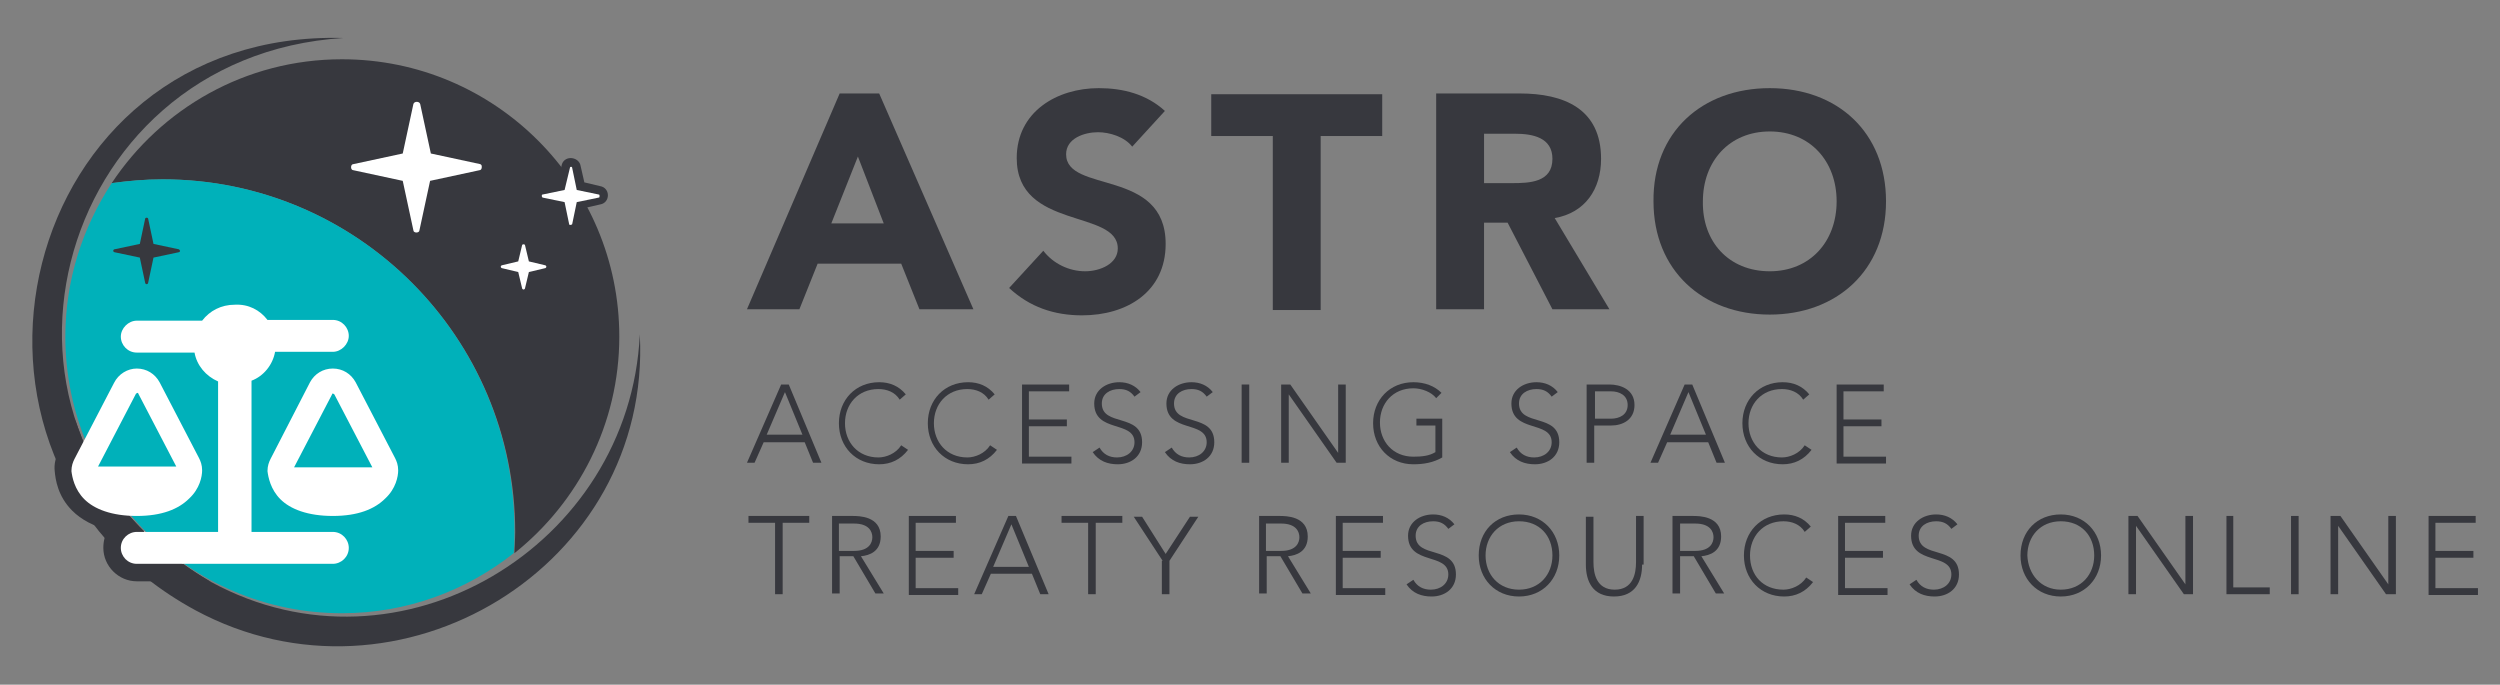<?xml version="1.0" encoding="utf-8"?>
<!-- Generator: Adobe Illustrator 26.4.1, SVG Export Plug-In . SVG Version: 6.00 Build 0)  -->
<svg version="1.1" id="Layer_1" xmlns="http://www.w3.org/2000/svg" xmlns:xlink="http://www.w3.org/1999/xlink" x="0px" y="0px"
	 viewBox="0 0 329 90.1" style="enable-background:new 0 0 329 90.1;" xml:space="preserve">
<rect x="0" y="0" width="329" height="90.1" fill="#808080" stroke="none"/>
<style type="text/css">
	.st0{fill:#37383E;}
	.st1{fill:#00B1BA;}
	.st2{fill:none;}
	.st3{fill:#FFFFFF;}
</style>
<g>
	<g>
		<g>
			<path class="st0" d="M102.8,50.6h1l4.3,10.3h-1.1l-1.1-2.7h-5.4l-1.2,2.7h-1L102.8,50.6z M103.3,51.6l-2.4,5.6h4.7L103.3,51.6z"
				/>
			<path class="st0" d="M119.5,59.2c-1,1.3-2.3,1.9-3.8,1.9c-3.1,0-5.3-2.3-5.3-5.4c0-3.1,2.2-5.4,5.3-5.4c1.4,0,2.6,0.5,3.5,1.6
				l-0.8,0.7c-0.6-1-1.7-1.4-2.8-1.4c-2.7,0-4.4,2-4.4,4.5s1.7,4.5,4.4,4.5c1,0,2.3-0.5,3-1.6L119.5,59.2z"/>
			<path class="st0" d="M131.2,59.2c-1,1.3-2.3,1.9-3.8,1.9c-3.1,0-5.3-2.3-5.3-5.4c0-3.1,2.2-5.4,5.3-5.4c1.4,0,2.6,0.5,3.5,1.6
				l-0.8,0.7c-0.6-1-1.7-1.4-2.8-1.4c-2.7,0-4.4,2-4.4,4.5s1.7,4.5,4.4,4.5c1,0,2.3-0.5,3-1.6L131.2,59.2z"/>
			<path class="st0" d="M134.4,50.6h6.3v0.9h-5.3v3.7h5v0.9h-5v4h5.6v0.9h-6.5V50.6z"/>
			<path class="st0" d="M144.7,58.9c0.5,0.9,1.3,1.3,2.3,1.3c1.3,0,2.3-0.8,2.3-2c0-2.9-5.3-1.2-5.3-5.1c0-1.8,1.6-2.8,3.3-2.8
				c1.1,0,2.1,0.4,2.8,1.3l-0.8,0.6c-0.5-0.7-1.1-1-2-1c-1.2,0-2.3,0.6-2.3,1.9c0,3.1,5.3,1.2,5.3,5.1c0,1.9-1.5,2.9-3.2,2.9
				c-1.3,0-2.5-0.4-3.3-1.6L144.7,58.9z"/>
			<path class="st0" d="M154.2,58.9c0.5,0.9,1.3,1.3,2.3,1.3c1.3,0,2.3-0.8,2.3-2c0-2.9-5.3-1.2-5.3-5.1c0-1.8,1.6-2.8,3.3-2.8
				c1.1,0,2.1,0.4,2.8,1.3l-0.8,0.6c-0.5-0.7-1.1-1-2-1c-1.2,0-2.3,0.6-2.3,1.9c0,3.1,5.3,1.2,5.3,5.1c0,1.9-1.5,2.9-3.2,2.9
				c-1.3,0-2.5-0.4-3.3-1.6L154.2,58.9z"/>
			<path class="st0" d="M163.4,50.6h1v10.3h-1V50.6z"/>
			<path class="st0" d="M168.6,50.6h1.2l6.3,9h0v-9h1v10.3h-1.2l-6.3-9h0v9h-1V50.6z"/>
			<path class="st0" d="M189.8,60.2c-1.2,0.7-2.5,0.9-3.8,0.9c-3.1,0-5.3-2.3-5.3-5.4c0-3.1,2.2-5.4,5.3-5.4c1.5,0,2.8,0.5,3.7,1.4
				l-0.7,0.7c-0.6-0.8-1.9-1.3-3-1.3c-2.7,0-4.4,2-4.4,4.5s1.7,4.5,4.4,4.5c1.1,0,2.1-0.1,2.9-0.6v-3.5h-2.5v-0.9h3.4V60.2z"/>
			<path class="st0" d="M199.6,58.9c0.5,0.9,1.3,1.3,2.3,1.3c1.3,0,2.3-0.8,2.3-2c0-2.9-5.3-1.2-5.3-5.1c0-1.8,1.6-2.8,3.3-2.8
				c1.1,0,2.1,0.4,2.8,1.3l-0.8,0.6c-0.5-0.7-1.1-1-2-1c-1.2,0-2.3,0.6-2.3,1.9c0,3.1,5.3,1.2,5.3,5.1c0,1.9-1.5,2.9-3.2,2.9
				c-1.3,0-2.5-0.4-3.3-1.6L199.6,58.9z"/>
			<path class="st0" d="M208.8,50.6h3c1.4,0,3.3,0.6,3.3,2.7c0,1.9-1.5,2.7-3.1,2.7h-2.2v4.9h-1V50.6z M209.8,55.1h2.2
				c1.1,0,2.2-0.5,2.2-1.8c0-1.3-1.1-1.8-2.2-1.8h-2.1V55.1z"/>
			<path class="st0" d="M221.7,50.6h1l4.3,10.3h-1.1l-1.1-2.7h-5.4l-1.2,2.7h-1L221.7,50.6z M222.2,51.6l-2.4,5.6h4.7L222.2,51.6z"
				/>
			<path class="st0" d="M238.4,59.2c-1,1.3-2.3,1.9-3.8,1.9c-3.1,0-5.3-2.3-5.3-5.4c0-3.1,2.2-5.4,5.3-5.4c1.4,0,2.6,0.5,3.5,1.6
				l-0.8,0.7c-0.6-1-1.7-1.4-2.8-1.4c-2.7,0-4.4,2-4.4,4.5s1.7,4.5,4.4,4.5c1,0,2.3-0.5,3-1.6L238.4,59.2z"/>
			<path class="st0" d="M241.6,50.6h6.3v0.9h-5.3v3.7h5v0.9h-5v4h5.6v0.9h-6.5V50.6z"/>
			<path class="st0" d="M102,68.8h-3.5v-0.9h8v0.9h-3.5v9.4h-1V68.8z"/>
			<path class="st0" d="M109.5,67.9h2.7c0.8,0,3.7,0,3.7,2.7c0,2-1.5,2.5-2.6,2.6l3,4.9h-1.1l-2.9-4.9h-1.8v4.9h-1V67.9z
				 M110.4,72.5h2c2,0,2.4-1.1,2.4-1.8c0-0.7-0.4-1.8-2.4-1.8h-2V72.5z"/>
			<path class="st0" d="M119.5,67.9h6.3v0.9h-5.3v3.7h5v0.9h-5v4h5.6v0.9h-6.5V67.9z"/>
			<path class="st0" d="M132.7,67.9h1l4.3,10.3h-1.1l-1.1-2.7h-5.4l-1.2,2.7h-1L132.7,67.9z M133.1,69l-2.4,5.6h4.7L133.1,69z"/>
			<path class="st0" d="M143.2,68.8h-3.5v-0.9h8v0.9h-3.5v9.4h-1V68.8z"/>
			<path class="st0" d="M153,73.8l-3.8-5.8h1.1l3.1,4.9l3.2-4.9h1.1l-3.8,5.8v4.4h-1V73.8z"/>
			<path class="st0" d="M165.7,67.9h2.7c0.8,0,3.7,0,3.7,2.7c0,2-1.5,2.5-2.6,2.6l3,4.9h-1.1l-2.9-4.9h-1.8v4.9h-1V67.9z
				 M166.6,72.5h2c2,0,2.4-1.1,2.4-1.8c0-0.7-0.4-1.8-2.4-1.8h-2V72.5z"/>
			<path class="st0" d="M175.7,67.9h6.3v0.9h-5.3v3.7h5v0.9h-5v4h5.6v0.9h-6.5V67.9z"/>
			<path class="st0" d="M186,76.3c0.5,0.9,1.3,1.3,2.3,1.3c1.3,0,2.3-0.8,2.3-2c0-2.9-5.3-1.2-5.3-5.1c0-1.8,1.6-2.8,3.3-2.8
				c1.1,0,2.1,0.4,2.8,1.3l-0.8,0.6c-0.5-0.7-1.1-1-2-1c-1.2,0-2.3,0.6-2.3,1.9c0,3.1,5.3,1.2,5.3,5.1c0,1.9-1.5,2.9-3.2,2.9
				c-1.3,0-2.5-0.4-3.3-1.6L186,76.3z"/>
			<path class="st0" d="M199.9,67.7c3.1,0,5.3,2.3,5.3,5.4c0,3.1-2.2,5.4-5.3,5.4c-3.1,0-5.3-2.3-5.3-5.4
				C194.6,69.9,196.8,67.7,199.9,67.7z M199.9,77.6c2.7,0,4.4-2,4.4-4.5c0-2.6-1.7-4.5-4.4-4.5s-4.4,2-4.4,4.5
				C195.5,75.6,197.2,77.6,199.9,77.6z"/>
			<path class="st0" d="M216.1,74.3c0,2.2-0.9,4.2-3.7,4.2s-3.7-2-3.7-4.2v-6.3h1V74c0,1.5,0.4,3.6,2.8,3.6c2.4,0,2.8-2.1,2.8-3.6
				v-6.1h1V74.3z"/>
			<path class="st0" d="M220.1,67.9h2.7c0.8,0,3.7,0,3.7,2.7c0,2-1.5,2.5-2.6,2.6l3,4.9h-1.1l-2.9-4.9h-1.8v4.9h-1V67.9z
				 M221.1,72.5h2c2,0,2.4-1.1,2.4-1.8c0-0.7-0.4-1.8-2.4-1.8h-2V72.5z"/>
			<path class="st0" d="M238.6,76.6c-1,1.3-2.3,1.9-3.8,1.9c-3.1,0-5.3-2.3-5.3-5.4c0-3.1,2.2-5.4,5.3-5.4c1.4,0,2.6,0.5,3.5,1.6
				l-0.8,0.7c-0.6-1-1.7-1.4-2.8-1.4c-2.7,0-4.4,2-4.4,4.5c0,2.6,1.7,4.5,4.4,4.5c1,0,2.3-0.5,3-1.6L238.6,76.6z"/>
			<path class="st0" d="M241.8,67.9h6.3v0.9h-5.3v3.7h5v0.9h-5v4h5.6v0.9h-6.5V67.9z"/>
			<path class="st0" d="M252.2,76.3c0.5,0.9,1.3,1.3,2.3,1.3c1.3,0,2.3-0.8,2.3-2c0-2.9-5.3-1.2-5.3-5.1c0-1.8,1.6-2.8,3.3-2.8
				c1.1,0,2.1,0.4,2.8,1.3l-0.8,0.6c-0.5-0.7-1.1-1-2-1c-1.2,0-2.3,0.6-2.3,1.9c0,3.1,5.3,1.2,5.3,5.1c0,1.9-1.5,2.9-3.2,2.9
				c-1.3,0-2.5-0.4-3.3-1.6L252.2,76.3z"/>
			<path class="st0" d="M271.2,67.7c3.1,0,5.3,2.3,5.3,5.4c0,3.1-2.2,5.4-5.3,5.4c-3.1,0-5.3-2.3-5.3-5.4
				C265.9,69.9,268.1,67.7,271.2,67.7z M271.2,77.6c2.7,0,4.4-2,4.4-4.5c0-2.6-1.7-4.5-4.4-4.5c-2.7,0-4.4,2-4.4,4.5
				C266.9,75.6,268.6,77.6,271.2,77.6z"/>
			<path class="st0" d="M280.1,67.9h1.2l6.3,9h0v-9h1v10.3h-1.2l-6.3-9h0v9h-1V67.9z"/>
			<path class="st0" d="M292.9,67.9h1v9.4h4.8v0.9h-5.7V67.9z"/>
			<path class="st0" d="M301.5,67.9h1v10.3h-1V67.9z"/>
			<path class="st0" d="M306.8,67.9h1.2l6.3,9h0v-9h1v10.3H314l-6.3-9h0v9h-1V67.9z"/>
			<path class="st0" d="M319.5,67.9h6.3v0.9h-5.3v3.7h5v0.9h-5v4h5.6v0.9h-6.5V67.9z"/>
		</g>
		<g>
			<path class="st0" d="M110.5,12.3h5.2l12.4,28.4H121l-2.4-6h-11l-2.4,6h-6.9L110.5,12.3z M112.9,20.6l-3.5,8.8h6.9L112.9,20.6z"/>
			<path class="st0" d="M149,19.3c-1-1.3-3-1.9-4.5-1.9c-1.8,0-4.2,0.8-4.2,2.9c0,5.2,13.1,1.8,13.1,11.8c0,6.3-5.1,9.4-11,9.4
				c-3.7,0-6.9-1.1-9.6-3.6l4.5-4.9c1.3,1.7,3.4,2.7,5.5,2.7c2,0,4.3-1,4.3-3c0-5.2-13.3-2.4-13.3-11.9c0-6.1,5.3-9.2,10.8-9.2
				c3.2,0,6.3,0.8,8.7,3L149,19.3z"/>
			<path class="st0" d="M167.5,17.9h-8.1v-5.5h22.5v5.5h-8.1v22.9h-6.3V17.9z"/>
			<path class="st0" d="M189,12.3h11c5.8,0,10.7,2,10.7,8.6c0,4-2.1,7.1-6.1,7.8l7.2,12h-7.5l-5.9-11.4h-3.1v11.4H189V12.3z
				 M195.3,24.1h3.7c2.3,0,5.3-0.1,5.3-3.2c0-2.8-2.6-3.3-4.9-3.3h-4.1V24.1z"/>
			<path class="st0" d="M232.9,11.6c8.9,0,15.3,5.8,15.3,14.9c0,9.1-6.5,14.9-15.3,14.9s-15.3-5.8-15.3-14.9
				C217.5,17.4,224,11.6,232.9,11.6z M232.9,35.7c5.3,0,8.8-3.9,8.8-9.2c0-5.3-3.5-9.2-8.8-9.2s-8.8,3.9-8.8,9.2
				C224,31.8,227.5,35.7,232.9,35.7z"/>
		</g>
	</g>
	<g>
		<path class="st0" d="M81.5,44.3C81.5,24.2,65.2,7.8,45,7.8c-12.7,0-23.8,6.5-30.3,16.3c2.2-0.3,4.4-0.5,6.7-0.5
			C47,23.6,67.8,44.4,67.8,70c0,1-0.1,1.9-0.1,2.8C76.1,66.1,81.5,55.8,81.5,44.3z"/>
		<g>
			<path class="st1" d="M21.4,23.6c-2.3,0-4.5,0.2-6.7,0.5c-3.8,5.8-6.1,12.7-6.1,20.2c0,20.1,16.3,36.4,36.4,36.4
				c8.6,0,16.4-3,22.6-7.9c0.1-0.9,0.1-1.9,0.1-2.8C67.8,44.4,47,23.6,21.4,23.6z"/>
		</g>
		<g>
			<path class="st2" d="M16.9,67.8C16.9,67.8,16.9,67.8,16.9,67.8c-1.9-0.1-3.5-0.6-4.6-1.2C13.4,67.2,15,67.6,16.9,67.8z"/>
			<path class="st3" d="M16.5,70.6c-0.4,0.4-0.6,0.9-0.6,1.5s0.2,1.1,0.6,1.5c0.4,0.4,0.9,0.6,1.5,0.6h6.1c-1.9-1.3-3.6-2.8-5.1-4.3
				h-1C17.4,70,16.9,70.2,16.5,70.6z"/>
			<path class="st3" d="M9.5,61.9c0,0.8,0.3,2.4,1.7,3.7c0.3,0.3,0.7,0.6,1.2,0.9c1.1,0.7,2.7,1.1,4.6,1.2c-2.6-3-4.5-6.2-5.9-9.7
				l-1.2,2.2C9.6,60.7,9.4,61.2,9.5,61.9z"/>
			<path class="st0" d="M7.2,62c0.1,1.1,0.4,3.3,2.3,5.2c1.2,1.2,2.9,2.1,4.8,2.5c-0.5,0.7-0.7,1.5-0.7,2.4c0,2.4,2,4.4,4.4,4.4h9.6
				c-1.2-0.7-2.4-1.5-3.5-2.3H18h0c-0.6,0-1.1-0.2-1.5-0.6c-0.4-0.4-0.6-0.9-0.6-1.5s0.2-1.1,0.6-1.5c0.4-0.4,0.9-0.6,1.5-0.6h0h1
				c-0.7-0.7-1.4-1.5-2.1-2.2c-1.9-0.1-3.5-0.6-4.6-1.2c-0.4-0.3-0.8-0.6-1.2-0.9c-1.3-1.3-1.6-2.9-1.7-3.7c0-0.7,0.2-1.2,0.4-1.6
				l1.2-2.2c-0.4-0.9-0.7-1.9-1.1-2.9l-2.1,4C7.3,60.2,7.1,61.1,7.2,62z"/>
			<polygon class="st0" points="11,58.1 11,58.1 9.8,60.3 			"/>
			<path class="st0" d="M18,74.3L18,74.3c-0.6,0-1.1-0.2-1.5-0.6C16.9,74,17.4,74.3,18,74.3z"/>
			<path class="st0" d="M18,70c-0.6,0-1.1,0.2-1.5,0.6C16.9,70.2,17.4,70,18,70L18,70z"/>
		</g>
		<path class="st0" d="M45.2,5C6.7,7.4-6.2,57.3,27.8,76.6C52.6,90.1,82.9,71.9,84.2,44c1.6,30.6-31.8,50.7-58.5,36.3
			C-11.3,60.2,2.4,3.8,45.2,5L45.2,5z"/>
		<path class="st3" d="M63.2,21.6l-6.5-1.4l-1.4-6.5c-0.1-0.4-0.8-0.4-0.9,0l-1.4,6.5l-6.5,1.4c-0.2,0-0.3,0.2-0.3,0.4
			s0.1,0.4,0.3,0.4l6.5,1.4l1.4,6.5c0,0.2,0.2,0.3,0.4,0.3s0.4-0.1,0.4-0.3l1.4-6.5l6.5-1.4c0.2,0,0.3-0.2,0.3-0.4
			S63.4,21.7,63.2,21.6z"/>
		<path class="st3" d="M71.7,34.9l-2.1-0.5l-0.5-2.1c0-0.2-0.4-0.2-0.4,0l-0.5,2.1l-2.1,0.5c-0.1,0-0.2,0.1-0.2,0.2
			c0,0.1,0.1,0.2,0.2,0.2l2.1,0.5l0.5,2.1c0,0.1,0.1,0.2,0.2,0.2c0.1,0,0.2-0.1,0.2-0.2l0.5-2.1l2.1-0.5c0.1,0,0.2-0.1,0.2-0.2
			C71.9,35,71.8,34.9,71.7,34.9z"/>
		<path class="st3" d="M49.1,15.8"/>
		<path class="st0" d="M23.5,32.8l-3.3-0.7l-0.7-3.3c0-0.2-0.4-0.2-0.4,0l-0.7,3.3l-3.3,0.7c-0.1,0-0.2,0.1-0.2,0.2
			c0,0.1,0.1,0.2,0.2,0.2l3.3,0.7l0.7,3.3c0,0.1,0.1,0.2,0.2,0.2c0.1,0,0.2-0.1,0.2-0.2l0.7-3.3l3.3-0.7c0.1,0,0.2-0.1,0.2-0.2
			C23.6,32.9,23.6,32.8,23.5,32.8z"/>
		<g>
			<path class="st0" d="M75.1,20.8c-0.6,0-1.1,0.4-1.2,1L73.4,24l-2.2,0.5c-0.6,0.1-1,0.6-1,1.2s0.4,1.1,1,1.2l2.2,0.5l0.5,2.2
				c0.1,0.6,0.6,1,1.2,1s1.1-0.4,1.2-1l0.5-2.2l2.2-0.5c0.6-0.1,1-0.6,1-1.2s-0.4-1.1-1-1.2L76.9,24l-0.5-2.2
				C76.3,21.2,75.7,20.8,75.1,20.8L75.1,20.8z"/>
		</g>
		<path class="st3" d="M78.8,25.6L75.9,25l-0.6-2.9c0-0.2-0.3-0.2-0.3,0L74.3,25l-2.9,0.6c-0.1,0-0.1,0.1-0.1,0.2s0.1,0.2,0.1,0.2
			l2.9,0.6l0.6,2.9c0,0.1,0.1,0.1,0.2,0.1c0.1,0,0.2-0.1,0.2-0.1l0.6-2.9l2.9-0.6c0.1,0,0.1-0.1,0.1-0.2S78.9,25.6,78.8,25.6z"/>
		<g>
			<path class="st3" d="M35.2,42.1h8.6c1.2,0,2.1,1,2.1,2.1s-1,2.1-2.1,2.1h-7.6c-0.3,1.7-1.5,3.2-3.1,3.8V70h10.7
				c1.2,0,2.1,1,2.1,2.1c0,1.2-1,2.1-2.1,2.1H30.9H18c-1.2,0-2.1-1-2.1-2.1c0-1.2,1-2.1,2.1-2.1h10.7V50.2c-1.6-0.7-2.8-2.1-3.1-3.8
				H18c-1.2,0-2.1-1-2.1-2.1s1-2.1,2.1-2.1h8.6c1-1.3,2.5-2.1,4.3-2.1C32.7,40,34.2,40.8,35.2,42.1z M17.9,51.8l-5,9.6h10.3l-5-9.6
				c0-0.1-0.1-0.1-0.1-0.1S17.9,51.8,17.9,51.8z M18,48.5c1.3,0,2.4,0.7,3,1.8l5.2,10c0.2,0.4,0.4,0.9,0.4,1.6
				c0,0.8-0.3,2.4-1.7,3.7c-1.4,1.4-3.6,2.3-6.9,2.3s-5.6-0.9-6.9-2.2c-1.3-1.3-1.6-2.9-1.7-3.7c0-0.7,0.2-1.2,0.4-1.6l5.2-10
				C15.6,49.2,16.8,48.5,18,48.5z M43.8,51.8c-0.1,0-0.1,0-0.1,0.1l-5,9.6h10.3l-5-9.6C43.9,51.8,43.8,51.8,43.8,51.8z M40.8,50.3
				c0.6-1.1,1.7-1.8,3-1.8c1.3,0,2.4,0.7,3,1.8l5.2,10c0.2,0.4,0.4,0.9,0.4,1.6c0,0.8-0.3,2.4-1.7,3.7c-1.4,1.4-3.6,2.3-6.9,2.3
				s-5.6-0.9-6.9-2.2c-1.3-1.3-1.6-2.9-1.7-3.7c0-0.7,0.2-1.2,0.4-1.6L40.8,50.3z"/>
		</g>
	</g>
</g>
</svg>

